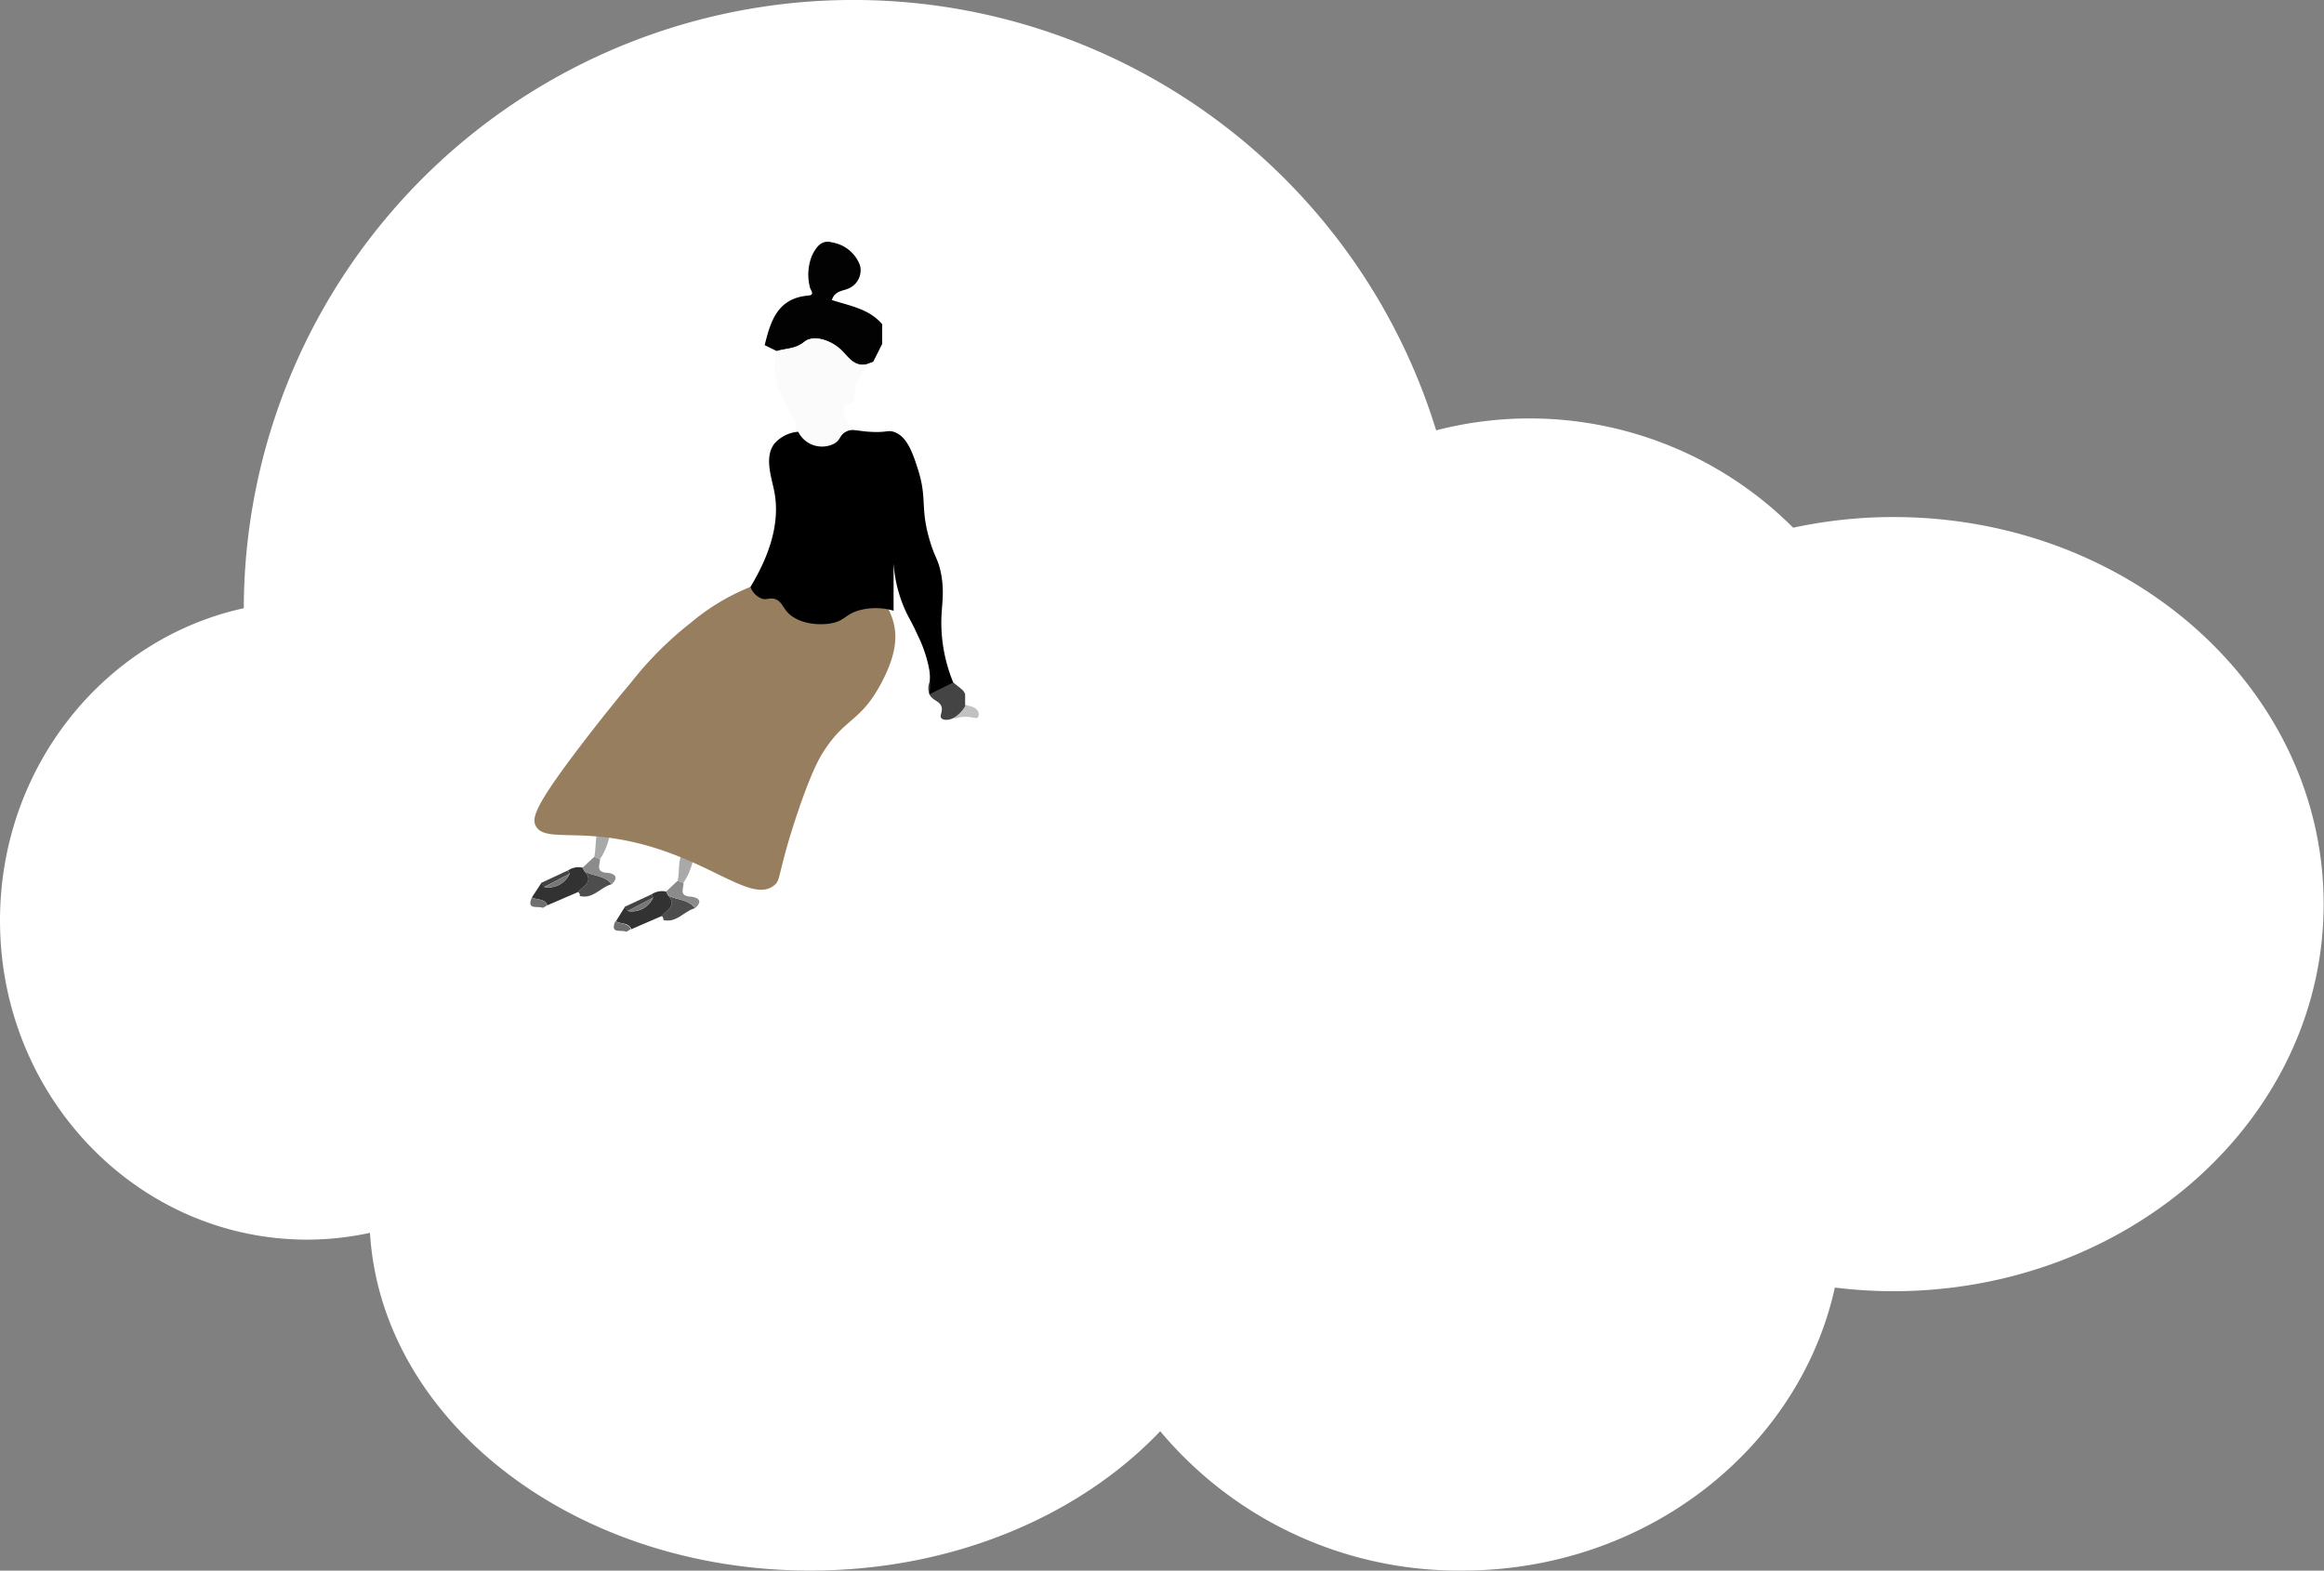<svg xmlns="http://www.w3.org/2000/svg" width="259.48" height="175.37" viewBox="0 0 259.48 175.37"><rect x="0" y="0" width="259.48" height="175.37" fill="#808080" stroke="none"/><defs><style>.cls-1{fill:#fff;}.cls-2{fill:#c1c1c1;}.cls-3{fill:#444;}.cls-4{fill:#020202;}.cls-5{fill:#fbfbfb;}.cls-6{fill:#323232;}.cls-7{fill:#414141;}.cls-8{fill:#4d4d4d;}.cls-9{fill:#8b8b8b;}.cls-10{fill:#a9a9a9;}.cls-11{fill:#7d7d7d;}.cls-12{fill:#6f6f6f;}.cls-13{fill:#434343;}.cls-14{fill:#888;}.cls-15{fill:#777;}.cls-16{fill:#977e5f;}</style></defs><g id="レイヤー_2" data-name="レイヤー 2"><g id="デザイン"><path id="パス_191" data-name="パス 191" class="cls-1" d="M211.39,57.73a53.14,53.14,0,0,0-11.18,1.19,41.59,41.59,0,0,0-39.86-10.87A68.07,68.07,0,0,0,27.22,67.85v.06C11.67,71.31,0,85.62,0,102.78c0,19.68,15.36,35.63,34.31,35.63a33.28,33.28,0,0,0,7-.76c1.27,21,22.79,37.71,49.16,37.71,15.92,0,30.07-6.1,39.07-15.56a43.47,43.47,0,0,0,33.73,15.56c20.5,0,37.6-13.56,41.6-31.6a54.07,54.07,0,0,0,6.48.41c26.56,0,48.09-19.35,48.09-43.22S238,57.73,211.39,57.73Z"/><path class="cls-2" d="M106.4,79.4c0,.44-.1.59,0,.7s.24.14.69,0a4,4,0,0,1,1.39,0c.31.05.56.13.7,0a.67.67,0,0,0,0-.7c-.21-.41-.7-.53-1.39-.69s-1.2-.28-1.39,0C106.31,78.83,106.41,78.91,106.4,79.4Z"/><path class="cls-3" d="M103.77,72.19h1.33a3,3,0,0,0,0,2.66,5.86,5.86,0,0,0,1.33,1.34c.86.73,1.18.85,1.33,1.33l0,.11a.35.35,0,0,0,0,.06c0,.08,0,1.16,0,1.16h0a3.76,3.76,0,0,1-1.33,1.33c-.45.23-1.09.28-1.33,0s.22-.74,0-1.33-1-.64-1.33-1.33a1.89,1.89,0,0,1,0-1.33A10.12,10.12,0,0,0,103.77,72.19Z"/><path id="パス_13307" data-name="パス 13307" class="cls-4" d="M89.83,38.14c1-.77,2.92-.23,4.18,1,.72.72,1.41,1.85,2.78,1.51h0l.71-.26h0l1-2,0-2.18h0c-1.45-1.74-3.64-2.06-5.62-2.71.31-1,1.15-1,1.77-1.25a2.22,2.22,0,0,0,1.38-2.59,4,4,0,0,0-3.11-2.59c-1.3-.39-1.89.74-2.24,1.42A5.66,5.66,0,0,0,90.41,32c0,.31.67.9-.13,1-3.45.27-4.24,2.83-4.9,5.54l1.37.67C87.77,38.86,88.77,39,89.83,38.14Z"/><path id="パス_13350" data-name="パス 13350" class="cls-5" d="M94.82,48.14c0-.18,0-.35,0-.52h0c-.18-1-1.71-2.27.59-2.74l.06-1.1c-.19-1.29,1.07-2,1.29-3.07h0c-1.37.33-2.06-.79-2.78-1.52-1.26-1.27-3.21-1.81-4.18-1s-2.06.72-3.07,1c-.89,2.87.56,5.15,1.85,7.47.39.35.29.77.16,1.19A4.43,4.43,0,0,0,93.7,50c.08-.13.16-.27.23-.41C93.52,48.68,93.87,48.22,94.82,48.14Z"/><path id="パス_13288" data-name="パス 13288" class="cls-1" d="M63.81,100.71a5.73,5.73,0,0,1-1,.56A5.73,5.73,0,0,0,63.81,100.71Z"/><path id="パス_13311" data-name="パス 13311" class="cls-6" d="M65.3,97.32h0a1.45,1.45,0,0,1-.24-.44h0a2.07,2.07,0,0,0-1.64.31,2.53,2.53,0,0,1,.18.37h0a2.61,2.61,0,0,1-2.82,1.49l-.33-.47-1.06,1.61c.55.34,1.41.09,1.73.89l3.44-1.49C65.11,98.93,66.32,98.5,65.3,97.32Z"/><path id="パス_13313" data-name="パス 13313" class="cls-7" d="M68.57,86.68a3.24,3.24,0,0,0-.29,3l1.55-.41.61-1.11A3.19,3.19,0,0,1,71.2,85l.4-.9C69,83.12,69.54,85.76,68.57,86.68Z"/><path id="パス_13317" data-name="パス 13317" class="cls-8" d="M65.3,97.32c1,1.18-.19,1.61-.75,2.27a.5.5,0,0,1,.19.45c1.48.38,2.32-1,3.55-1.31C67.53,97.74,66.28,97.83,65.3,97.32Z"/><path id="パス_13322" data-name="パス 13322" class="cls-9" d="M65.05,96.88h0a2,2,0,0,0,.25.45h0c1,.5,2.23.42,3,1.4.94-.91.14-1.23-.55-1.28-1.29-.1-.74-.93-.76-1.55l-.65-.23Z"/><path id="パス_13324" data-name="パス 13324" class="cls-10" d="M67,92.24h0c-.63,1.06-.4,2.29-.65,3.43l.66.23A7.23,7.23,0,0,0,68.11,93h0C67.48,93.12,67.27,92.63,67,92.24Z"/><path id="パス_13331" data-name="パス 13331" class="cls-11" d="M67,92.24h0c.29.39.5.88,1.13.8l.63-1c.08-.64.05-1.22-.72-1.44Z"/><path id="パス_13343" data-name="パス 13343" class="cls-12" d="M59.39,100.19c-.67,1.5.7.91,1.22,1.18h0l.5-.29C60.8,100.28,59.94,100.53,59.39,100.19Z"/><path id="パス_13344" data-name="パス 13344" class="cls-13" d="M63.59,97.56h0a2.53,2.53,0,0,0-.18-.37l-3,1.39c.11.16.21.32.32.47Z"/><path id="パス_13345" data-name="パス 13345" class="cls-14" d="M71.6,84.05h0l-.4.91L72,86.15a1.42,1.42,0,0,0,.22-1.84h0l-.66-.25Z"/><path id="パス_13356" data-name="パス 13356" class="cls-15" d="M63.59,97.56h0l-2.82,1.49A2.61,2.61,0,0,0,63.59,97.56Z"/><path id="パス_13288-2" data-name="パス 13288" class="cls-1" d="M73.13,103.37a6.13,6.13,0,0,1-.95.57A6.13,6.13,0,0,0,73.13,103.37Z"/><path id="パス_13311-2" data-name="パス 13311" class="cls-6" d="M74.62,100h0a2,2,0,0,1-.24-.45h0a2.07,2.07,0,0,0-1.64.32,2.42,2.42,0,0,1,.18.36h0a2.6,2.6,0,0,1-2.82,1.49l-.33-.46-1,1.6c.55.35,1.41.1,1.72.89l3.44-1.49C74.43,101.6,75.64,101.16,74.62,100Z"/><path id="パス_13313-2" data-name="パス 13313" class="cls-7" d="M77.89,89.35a3.22,3.22,0,0,0-.29,3L79.15,92l.61-1.11a3.19,3.19,0,0,1,.76-3.21l.4-.91C78.35,85.78,78.86,88.42,77.89,89.35Z"/><path id="パス_13317-2" data-name="パス 13317" class="cls-8" d="M74.62,100c1,1.17-.19,1.61-.74,2.26a.52.52,0,0,1,.18.46c1.48.37,2.33-1,3.55-1.32C76.86,100.41,75.6,100.5,74.62,100Z"/><path id="パス_13322-2" data-name="パス 13322" class="cls-9" d="M74.38,99.54h0a2,2,0,0,0,.24.45h0c1,.51,2.24.42,3,1.4,1-.9.15-1.22-.55-1.28-1.29-.09-.73-.92-.75-1.54l-.66-.23Z"/><path id="パス_13324-2" data-name="パス 13324" class="cls-10" d="M76.31,94.9h0c-.64,1.07-.41,2.3-.65,3.44l.65.22a7,7,0,0,0,1.12-2.86h0C76.81,95.79,76.59,95.29,76.31,94.9Z"/><path id="パス_13331-2" data-name="パス 13331" class="cls-11" d="M76.31,94.9h0c.28.39.5.89,1.13.8l.63-1c.08-.64,0-1.23-.73-1.44Z"/><path id="パス_13343-2" data-name="パス 13343" class="cls-12" d="M68.71,102.85c-.67,1.5.7.91,1.22,1.19h0l.51-.29C70.12,103,69.26,103.2,68.71,102.85Z"/><path id="パス_13344-2" data-name="パス 13344" class="cls-13" d="M72.92,100.23h0a2.12,2.12,0,0,0-.18-.37l-3,1.39.33.47Z"/><path id="パス_13345-2" data-name="パス 13345" class="cls-14" d="M80.92,86.72h0l-.4.9.85,1.19A1.43,1.43,0,0,0,81.58,87h0l-.65-.25Z"/><path id="パス_13356-2" data-name="パス 13356" class="cls-15" d="M72.92,100.22h0l-2.82,1.49A2.6,2.6,0,0,0,72.92,100.22Z"/><path class="cls-16" d="M83.79,65.53c6-2.16,12,.13,14.65,1.33a7.19,7.19,0,0,1,1.33,2.67c.39,1.54.32,3.53-1.33,6.66-2.41,4.58-4.1,3.83-6.66,8-1.4,2.27-3.19,7.76-4,10.65-.89,3.22-.75,3.53-1.33,4-2.82,2.31-8.13-4-18.65-5.33-4.59-.56-7.25.2-8-1.33-.42-.87-.11-2.23,5.33-9.32,2.19-2.86,4.06-5.15,5.33-6.66a39.08,39.08,0,0,1,6.66-6.66A24.39,24.39,0,0,1,83.79,65.53Z"/><path d="M99.77,48.21c1.47.45,2.12,2.33,2.66,4,1.14,3.45.28,4.34,1.34,8,.62,2.16,1,2.17,1.33,4,.38,2.21,0,3.34,0,5.33a17.66,17.66,0,0,0,1.33,6.66c-.89.44-1.78.88-2.66,1.33a11.15,11.15,0,0,0,0-2.67,14.63,14.63,0,0,0-1.34-4c-.66-1.48-.91-1.75-1.33-2.67a15.26,15.26,0,0,1-1.33-5.32v5.32a7.09,7.09,0,0,0-4,0c-1.38.45-1.39,1-2.66,1.34-1.62.4-4.18.13-5.33-1.34-.39-.49-.63-1.15-1.33-1.33-.52-.13-.81.13-1.33,0a2.18,2.18,0,0,1-1.33-1.33c2.93-4.83,3.12-8.3,2.66-10.66-.31-1.59-1.13-3.81,0-5.32a3.92,3.92,0,0,1,2.67-1.34,3,3,0,0,0,1.33,1.34,3,3,0,0,0,2.66,0c.78-.44.6-.95,1.33-1.34s1.14-.09,2.67,0C99,48.33,99.09,48,99.77,48.21Z"/></g></g></svg>